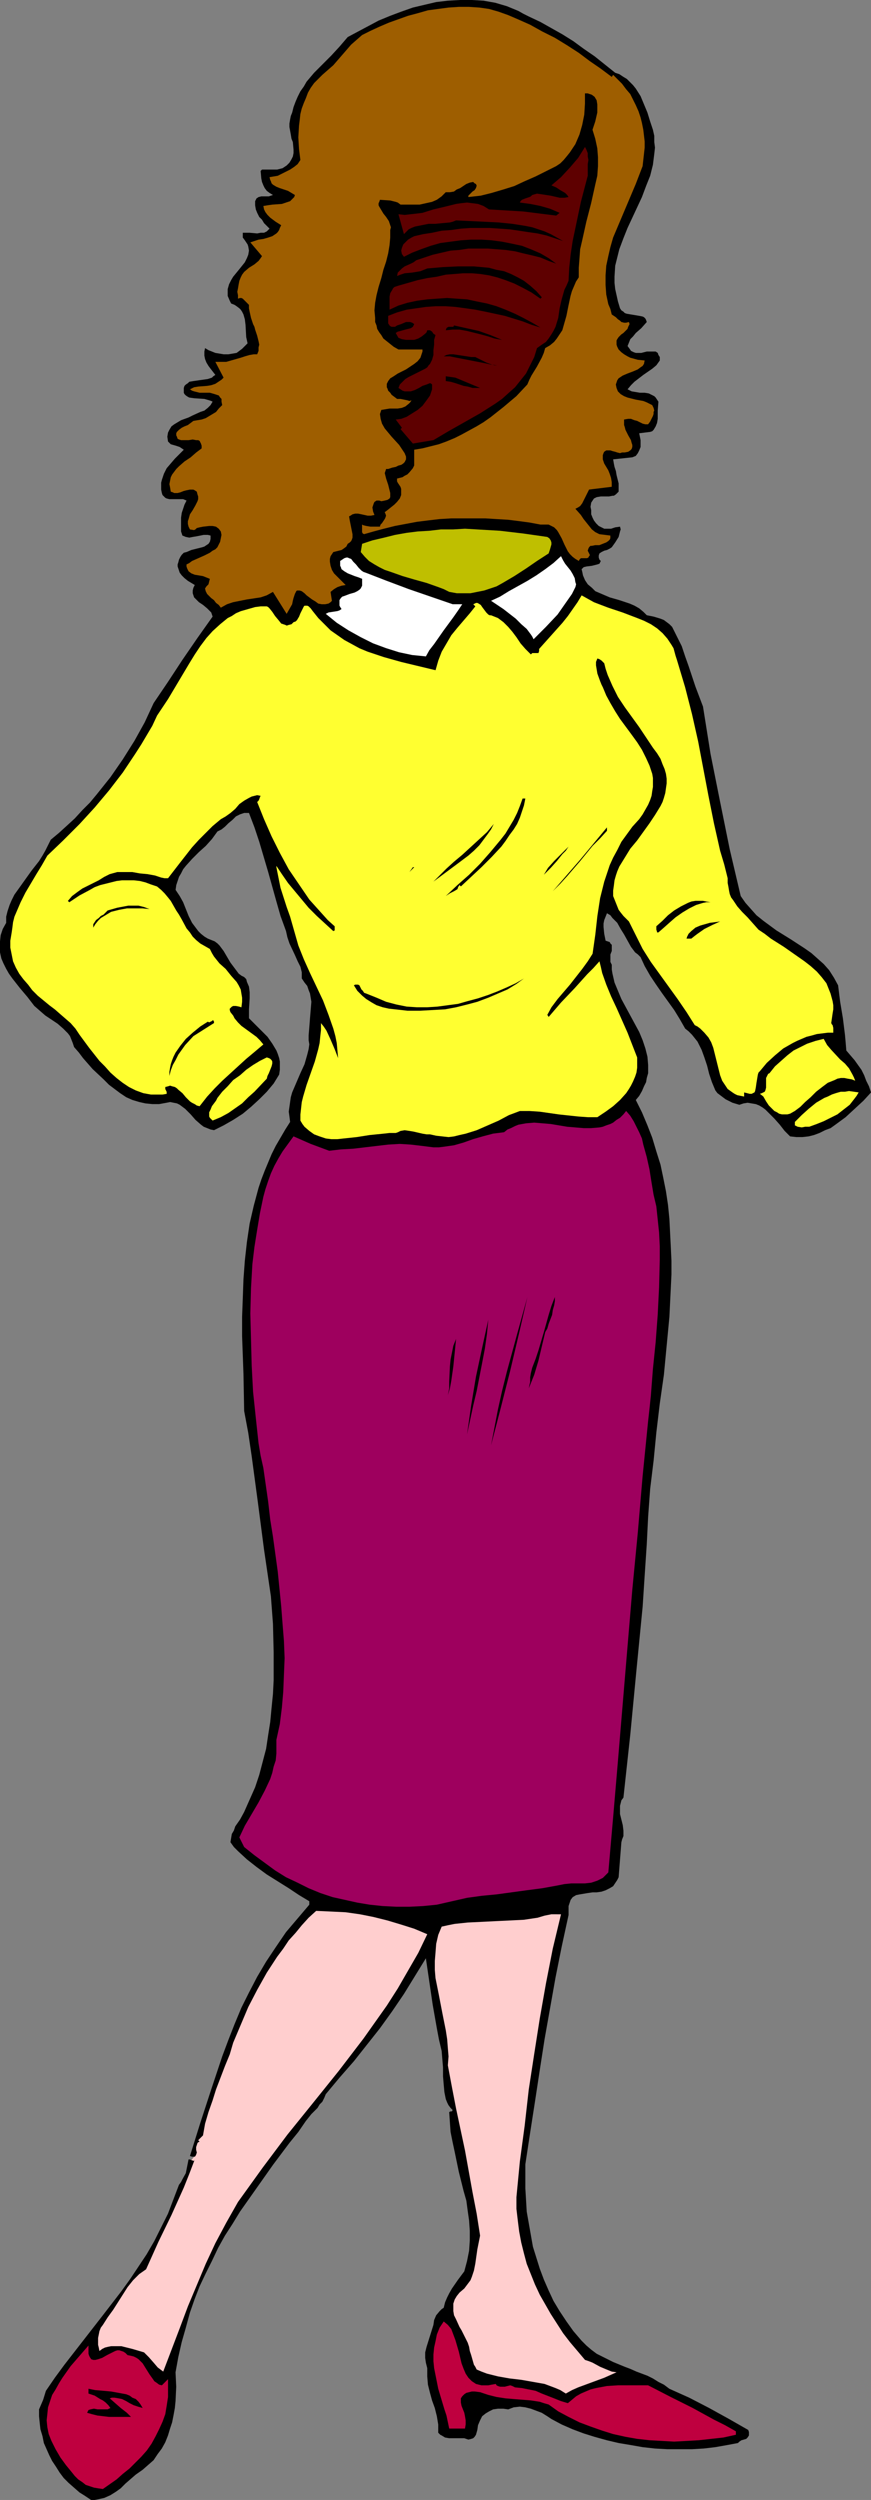 <?xml version="1.0" encoding="UTF-8" standalone="no"?>
<svg
   version="1.0"
   width="54.278mm"
   height="155.668mm"
   id="svg34"
   sodipodi:docname="Invisible Woman.wmf"
   xmlns:inkscape="http://www.inkscape.org/namespaces/inkscape"
   xmlns:sodipodi="http://sodipodi.sourceforge.net/DTD/sodipodi-0.dtd"
   xmlns="http://www.w3.org/2000/svg"
   xmlns:svg="http://www.w3.org/2000/svg">
  <rect width="100%" height="100%" fill="#808080" stroke="none"/>
  <sodipodi:namedview
     id="namedview34"
     pagecolor="#ffffff"
     bordercolor="#000000"
     borderopacity="0.25"
     inkscape:showpageshadow="2"
     inkscape:pageopacity="0.0"
     inkscape:pagecheckerboard="0"
     inkscape:deskcolor="#d1d1d1"
     inkscape:document-units="mm" />
  <defs
     id="defs1">
    <pattern
       id="WMFhbasepattern"
       patternUnits="userSpaceOnUse"
       width="6"
       height="6"
       x="0"
       y="0" />
  </defs>
  <path
     style="fill:#000000;fill-opacity:1;fill-rule:evenodd;stroke:none"
     d="m 45.714,507.558 h -0.485 l -0.485,-0.162 2.423,-7.756 2.585,-7.918 2.585,-7.756 1.454,-3.878 1.454,-3.717 1.615,-3.878 1.777,-3.555 1.938,-3.717 2.1,-3.555 2.261,-3.393 2.423,-3.555 2.746,-3.232 2.746,-3.232 v -0.808 l -2.423,-1.454 -2.423,-1.616 -5.169,-3.232 -2.423,-1.778 -2.261,-1.778 -2.1,-1.939 -0.969,-0.97 -0.808,-1.131 0.162,-0.97 0.162,-0.97 0.485,-0.808 0.323,-0.97 1.131,-1.616 0.969,-1.778 1.292,-2.909 1.292,-2.909 0.969,-2.909 0.808,-3.07 0.808,-3.07 0.485,-3.232 0.485,-3.07 0.323,-3.393 0.323,-3.232 0.162,-3.232 v -3.393 -3.232 l -0.162,-6.625 -0.485,-6.464 -0.808,-5.494 -0.808,-5.494 -1.454,-11.15 -1.454,-10.827 -0.808,-5.494 -0.969,-5.171 -0.162,-8.726 -0.323,-8.888 v -4.525 l 0.162,-4.363 0.162,-4.525 0.323,-4.363 0.485,-4.363 0.646,-4.363 0.969,-4.201 1.131,-4.201 0.646,-1.939 0.808,-2.101 0.808,-1.939 0.808,-1.939 0.969,-1.939 1.131,-1.939 1.131,-1.939 1.131,-1.778 -0.162,-1.293 -0.162,-1.131 0.162,-1.131 0.162,-1.131 0.162,-1.131 0.323,-1.131 0.969,-2.262 0.969,-2.262 0.969,-2.101 0.646,-2.262 0.323,-1.293 0.162,-1.131 -0.162,-0.97 v -1.131 l 0.162,-1.939 0.162,-2.101 0.162,-1.939 0.162,-1.939 -0.162,-0.97 -0.162,-0.97 -0.323,-0.808 -0.323,-0.97 -0.646,-0.808 -0.646,-0.97 v -0.646 -0.808 l -0.323,-1.293 -0.646,-1.293 -0.646,-1.454 -1.292,-2.747 -0.485,-1.454 -0.323,-1.454 -1.292,-3.555 -0.969,-3.393 -1.938,-6.948 -2.1,-7.11 -1.131,-3.393 -1.292,-3.393 h -0.485 -0.646 l -0.485,0.162 -0.485,0.162 -0.969,0.485 -0.808,0.808 -0.969,0.808 -0.808,0.808 -0.808,0.646 -0.969,0.485 -1.292,1.778 -1.454,1.616 -1.615,1.454 -1.615,1.616 -1.454,1.616 -0.646,0.808 -0.485,0.97 -0.485,0.808 -0.323,0.97 -0.323,0.97 -0.162,1.131 0.969,1.454 0.808,1.454 0.646,1.616 0.646,1.616 0.808,1.616 0.969,1.293 0.485,0.646 0.646,0.646 0.808,0.646 0.808,0.485 0.808,0.323 0.808,0.323 0.646,0.485 0.485,0.485 0.969,1.293 1.615,2.747 0.969,1.293 0.485,0.646 0.485,0.646 0.646,0.485 0.646,0.323 0.485,0.485 0.162,0.646 0.485,1.131 0.162,1.293 v 1.454 l -0.162,2.585 v 1.131 0.97 l 1.454,1.454 1.454,1.454 1.454,1.454 1.131,1.616 0.485,0.808 0.485,0.808 0.323,0.808 0.323,0.97 0.162,0.808 v 0.97 0.97 l -0.162,1.131 -1.292,2.101 -1.615,1.939 -1.777,1.778 -1.938,1.778 -1.938,1.616 -2.261,1.454 -2.261,1.293 -2.261,1.131 -0.808,-0.162 -0.808,-0.323 -0.808,-0.323 -0.646,-0.485 -1.292,-1.131 -1.131,-1.293 -1.292,-1.293 -0.646,-0.485 -0.646,-0.485 -0.646,-0.323 -0.808,-0.162 -0.808,-0.162 -0.808,0.162 -1.777,0.323 h -1.615 l -1.615,-0.162 -1.454,-0.323 -1.615,-0.485 -1.454,-0.646 -1.454,-0.97 -1.292,-0.97 -1.292,-0.97 -1.292,-1.293 -2.585,-2.424 -2.261,-2.585 -0.969,-1.293 -1.131,-1.293 -0.323,-0.97 -0.323,-0.808 -0.323,-0.808 -0.485,-0.646 -1.131,-1.131 -1.292,-1.131 -1.454,-0.97 -1.454,-0.97 L 9.369,237.862 8.077,236.731 6.461,234.63 4.684,232.53 2.908,230.267 2.1,229.136 1.454,228.005 0.808,226.712 0.323,225.581 0,224.127 v -1.293 -1.293 l 0.162,-1.454 0.485,-1.454 0.808,-1.454 v -1.454 l 0.323,-1.293 0.485,-1.454 0.485,-1.131 0.646,-1.293 0.808,-1.131 1.615,-2.262 1.615,-2.262 1.777,-2.262 0.808,-1.293 0.646,-1.131 0.646,-1.293 0.646,-1.293 1.938,-1.616 1.777,-1.616 1.938,-1.778 1.777,-1.939 1.777,-1.778 1.615,-1.939 3.231,-4.04 2.908,-4.201 2.746,-4.363 2.423,-4.363 2.1,-4.525 3.392,-5.009 3.392,-5.171 3.554,-5.171 3.554,-5.009 -0.162,-0.485 -0.162,-0.485 -0.969,-0.97 -0.969,-0.808 -0.969,-0.646 -0.808,-0.808 -0.323,-0.323 -0.162,-0.485 -0.162,-0.485 v -0.646 l 0.162,-0.646 0.323,-0.646 -0.808,-0.485 -0.808,-0.485 -0.808,-0.646 -0.646,-0.646 -0.485,-0.646 -0.323,-0.97 -0.162,-0.485 v -0.485 l 0.162,-0.485 0.162,-0.646 0.323,-0.646 0.323,-0.485 0.485,-0.485 0.646,-0.162 1.131,-0.485 1.292,-0.323 1.292,-0.323 0.485,-0.162 0.485,-0.323 0.485,-0.323 0.323,-0.485 0.162,-0.646 v -0.808 l -0.646,-0.162 h -0.969 l -0.808,0.162 -0.808,0.162 -0.969,0.162 -0.808,0.162 -0.808,-0.162 -0.808,-0.323 -0.323,-0.97 v -0.97 -1.131 -1.131 l 0.162,-1.131 0.323,-0.97 0.323,-0.97 0.485,-0.97 -0.808,-0.323 h -0.808 -0.808 -0.808 -0.808 l -0.646,-0.162 -0.323,-0.162 -0.323,-0.323 -0.323,-0.323 -0.162,-0.485 -0.162,-0.808 v -0.808 -0.808 l 0.162,-0.646 0.485,-1.454 0.646,-1.293 0.969,-1.131 0.969,-1.131 2.1,-2.101 -0.485,-0.323 -0.485,-0.323 -0.969,-0.323 -1.131,-0.323 -0.323,-0.323 -0.323,-0.323 -0.162,-1.131 0.162,-0.97 0.323,-0.646 0.485,-0.808 0.646,-0.485 0.808,-0.485 0.808,-0.485 1.777,-0.646 0.969,-0.485 1.777,-0.808 0.969,-0.323 0.808,-0.646 0.646,-0.646 0.485,-0.808 L 49.752,94.369 49.267,94.208 48.136,93.884 45.714,93.723 44.583,93.561 44.26,93.4 43.775,93.076 43.452,92.753 43.291,92.43 v -0.485 -0.646 l 0.162,-0.485 0.323,-0.323 0.485,-0.323 0.323,-0.323 0.969,-0.162 1.131,-0.162 2.261,-0.323 0.969,-0.323 0.323,-0.323 0.485,-0.323 L 49.59,86.774 49.106,86.128 48.621,85.32 48.298,84.512 48.136,83.704 v -0.97 l 0.162,-0.808 0.808,0.485 0.808,0.323 0.808,0.323 0.969,0.162 0.969,0.162 h 1.131 l 0.969,-0.162 0.969,-0.162 0.646,-0.485 0.646,-0.485 0.646,-0.646 0.646,-0.646 -0.323,-1.454 -0.162,-2.909 L 57.667,75.14 57.344,74.009 57.021,73.362 56.698,72.878 56.375,72.554 55.728,72.07 55.244,71.746 54.436,71.423 54.113,70.777 53.629,69.646 v -0.646 -0.97 l 0.323,-1.131 0.485,-0.97 0.485,-0.808 1.454,-1.778 1.292,-1.616 0.485,-0.97 0.323,-0.808 0.162,-0.97 -0.162,-0.97 -0.162,-0.485 -0.323,-0.485 -0.323,-0.485 -0.485,-0.646 v -1.131 h 0.808 0.808 l 1.777,0.162 0.808,-0.162 h 0.808 l 0.646,-0.323 0.646,-0.646 -1.292,-1.293 -0.485,-0.808 -0.646,-0.646 -0.485,-0.97 -0.323,-0.808 -0.162,-0.97 v -0.97 l 0.162,-0.323 0.162,-0.323 0.485,-0.323 0.646,-0.162 h 0.646 1.131 l 0.485,-0.162 0.485,-0.162 -0.808,-0.485 -0.646,-0.485 -0.485,-0.646 -0.323,-0.646 -0.323,-0.808 -0.162,-0.808 -0.162,-1.778 0.323,-0.323 h 0.646 2.908 l 0.646,-0.162 0.646,-0.162 0.969,-0.646 0.646,-0.646 0.485,-0.808 0.323,-0.646 0.162,-0.808 v -0.808 l -0.162,-1.778 -0.323,-0.808 -0.162,-0.97 -0.323,-1.778 v -0.808 l 0.162,-0.97 0.162,-0.808 0.323,-0.808 0.323,-1.293 0.485,-1.293 0.485,-1.131 0.646,-1.293 0.808,-1.131 0.646,-1.131 1.777,-2.101 2.1,-2.101 1.938,-1.939 1.938,-2.101 1.938,-2.262 2.423,-1.293 L 86.743,6.14 89.166,4.848 91.912,3.717 94.496,2.747 97.242,1.778 99.988,1.131 102.734,0.485 105.48,0.162 108.388,0 h 2.746 l 2.746,0.162 2.746,0.485 2.746,0.808 2.746,1.131 1.131,0.646 1.292,0.646 2.746,1.293 2.585,1.454 2.584,1.454 2.585,1.616 2.423,1.778 2.585,1.778 4.846,3.878 0.969,0.323 0.969,0.646 0.808,0.485 0.808,0.808 0.646,0.646 0.646,0.808 1.131,1.778 0.808,1.939 0.808,1.939 0.646,2.101 0.646,1.939 0.323,1.454 v 1.454 l 0.162,1.293 -0.162,1.454 -0.162,1.293 -0.162,1.293 -0.646,2.585 -0.969,2.424 -0.969,2.585 -1.131,2.424 -1.131,2.424 -1.131,2.424 -0.969,2.424 -0.969,2.585 -0.646,2.585 -0.323,1.293 -0.162,2.585 v 1.454 l 0.162,1.454 0.323,1.454 0.323,1.454 0.485,1.616 0.323,0.485 0.485,0.323 0.323,0.323 0.485,0.162 0.969,0.162 0.969,0.162 0.969,0.162 0.808,0.162 0.323,0.162 0.323,0.323 0.162,0.323 0.162,0.485 -1.292,1.454 -1.292,1.131 -0.646,0.808 -0.646,0.646 -0.323,0.808 -0.323,0.808 0.485,0.646 0.323,0.485 0.646,0.323 0.485,0.162 h 1.292 l 1.292,-0.323 h 1.131 0.485 0.485 l 0.485,0.323 0.162,0.485 0.323,0.485 v 0.808 l -0.808,1.131 -0.969,0.808 -2.1,1.454 -2.1,1.616 -0.808,0.808 -0.808,0.97 0.969,0.485 0.969,0.162 0.969,0.162 h 0.646 0.485 l 0.969,0.162 0.969,0.485 0.323,0.162 0.323,0.323 0.323,0.485 0.323,0.485 -0.162,2.101 v 1.939 l -0.162,0.97 -0.323,0.808 -0.485,0.808 -0.323,0.323 -0.485,0.162 -2.585,0.323 0.162,0.808 0.162,0.808 v 0.808 0.808 l -0.323,0.808 -0.323,0.646 -0.485,0.646 -0.808,0.323 -4.523,0.485 0.162,0.97 0.162,0.808 0.323,0.97 0.162,0.97 0.485,1.939 v 0.97 0.97 l -0.323,0.323 -0.323,0.323 -0.485,0.323 h -0.323 l -0.808,0.162 h -1.938 l -0.969,0.162 -0.323,0.162 -0.323,0.162 -0.323,0.485 -0.323,0.485 -0.162,0.97 0.162,0.808 v 0.97 l 0.323,0.808 0.323,0.646 0.485,0.646 0.646,0.646 0.969,0.485 0.323,0.162 h 0.485 1.131 l 0.485,-0.162 0.485,-0.162 1.131,-0.162 0.162,0.646 -0.162,0.485 -0.162,0.646 -0.162,0.646 -0.808,1.293 -0.808,1.131 -0.485,0.323 -0.646,0.323 -0.646,0.162 -0.646,0.323 -0.485,0.323 -0.162,0.485 v 0.162 0.323 l 0.162,0.485 0.323,0.323 -0.323,0.646 -0.485,0.162 -0.646,0.162 -0.646,0.162 -1.292,0.162 -0.646,0.162 -0.485,0.485 0.162,0.646 0.162,0.808 0.485,1.131 0.646,0.97 0.969,0.808 0.808,0.808 1.131,0.485 1.131,0.485 1.131,0.485 2.261,0.646 2.423,0.808 1.131,0.485 1.131,0.646 0.969,0.808 0.808,0.808 1.615,0.323 1.615,0.485 0.808,0.323 0.646,0.485 0.646,0.485 0.646,0.646 1.131,2.262 1.131,2.262 0.808,2.424 0.808,2.262 1.615,4.848 1.777,4.686 1.777,11.15 2.261,11.311 2.261,11.15 2.584,10.988 1.131,1.616 1.292,1.454 1.292,1.454 1.615,1.293 3.069,2.262 3.392,2.101 3.231,2.101 1.615,1.131 1.454,1.293 1.454,1.293 1.292,1.454 1.131,1.778 0.969,1.778 0.485,3.878 0.646,3.878 0.485,3.878 0.162,1.778 0.162,1.939 0.969,1.131 0.969,1.131 0.808,1.131 0.808,1.131 0.646,1.293 0.485,1.293 0.646,1.293 0.485,1.454 -1.777,1.939 -2.1,1.939 -2.1,1.939 -2.423,1.778 -1.131,0.808 -1.292,0.485 -1.292,0.646 -1.292,0.485 -1.292,0.323 -1.454,0.162 h -1.454 l -1.454,-0.162 -1.292,-1.293 -1.131,-1.454 -1.292,-1.454 -1.454,-1.454 -0.646,-0.646 -0.646,-0.485 -0.808,-0.485 -0.808,-0.323 -0.969,-0.162 -0.969,-0.162 -0.969,0.162 -0.969,0.323 -1.615,-0.485 -1.615,-0.808 -0.646,-0.485 -0.646,-0.485 -0.646,-0.485 -0.485,-0.646 -0.808,-1.939 -0.646,-1.939 -0.485,-1.939 -0.646,-1.939 -0.646,-1.778 -0.485,-0.97 -0.485,-0.97 -0.646,-0.808 -0.646,-0.808 -0.808,-0.808 -0.808,-0.646 -1.292,-2.262 -1.292,-2.101 -2.908,-4.04 -1.454,-2.101 -1.292,-1.939 -1.292,-2.262 -0.969,-2.101 -0.646,-0.646 -0.646,-0.485 -0.969,-1.293 -0.808,-1.454 -0.808,-1.454 -0.808,-1.293 -0.808,-1.454 -1.131,-1.131 -0.485,-0.646 -0.808,-0.485 -0.323,0.808 -0.323,0.808 -0.162,0.808 v 0.808 l 0.162,1.616 0.323,1.616 0.485,0.162 0.485,0.162 0.162,0.323 0.323,0.323 v 0.323 0.323 0.808 l -0.323,0.808 v 0.97 0.808 l 0.162,0.323 0.162,0.323 v 1.131 l 0.162,0.97 0.485,2.101 0.808,1.939 0.808,1.939 2.1,3.878 2.1,3.878 0.808,1.939 0.646,1.939 0.485,1.939 0.162,1.939 v 0.97 0.97 l -0.323,1.131 -0.162,0.97 -0.485,0.97 -0.485,1.131 -0.646,1.131 -0.808,0.97 1.454,2.909 1.292,3.07 1.131,2.909 0.969,3.232 0.969,3.07 0.646,3.07 0.646,3.232 0.485,3.232 0.323,3.232 0.162,3.232 0.162,3.232 0.162,3.393 v 3.232 l -0.162,3.393 -0.323,6.625 -0.646,6.787 -0.646,6.787 -0.969,6.787 -0.808,6.787 -0.646,6.625 -0.808,6.625 -0.485,6.625 -0.323,6.464 -0.485,7.272 -0.485,7.433 -1.454,14.866 -1.454,15.19 -0.808,7.433 -0.808,7.433 -0.485,0.646 -0.162,0.646 -0.162,0.646 v 0.646 1.293 l 0.323,1.293 0.323,1.293 0.162,1.293 v 0.646 0.646 l -0.323,0.808 -0.162,0.646 -0.646,8.241 -0.323,0.646 -0.323,0.485 -0.323,0.485 -0.323,0.485 -0.808,0.485 -0.969,0.485 -0.969,0.323 -1.131,0.162 h -0.969 l -1.131,0.162 -0.969,0.162 -0.969,0.162 -0.808,0.162 -0.808,0.485 -0.485,0.646 -0.162,0.485 -0.162,0.485 -0.162,0.485 v 0.646 0.646 0.808 l -1.615,7.433 -1.454,7.272 -1.292,7.272 -1.292,7.272 -1.131,7.272 -1.131,7.433 -1.131,7.272 -1.131,7.433 v 2.747 2.909 l 0.162,2.747 0.162,2.747 0.485,2.747 0.485,2.747 0.485,2.747 0.808,2.585 0.808,2.585 0.969,2.585 1.131,2.585 1.131,2.424 1.454,2.424 1.615,2.424 1.615,2.262 1.938,2.262 1.131,1.131 1.131,0.97 1.292,0.97 1.292,0.646 2.585,1.293 2.746,1.131 1.292,0.485 1.454,0.646 2.585,0.97 1.292,0.646 1.292,0.808 1.292,0.646 1.292,0.97 4.684,2.101 4.684,2.424 4.684,2.585 4.523,2.585 0.162,0.485 v 0.323 0.485 l -0.323,0.485 -0.323,0.323 -1.131,0.323 -0.485,0.323 -0.323,0.323 -2.585,0.485 -2.746,0.485 -2.746,0.323 -2.746,0.162 h -2.908 -2.908 l -2.908,-0.162 -2.908,-0.323 -2.746,-0.485 -2.908,-0.485 -2.746,-0.646 -2.908,-0.808 -2.585,-0.808 -2.585,-0.97 -2.585,-1.131 -2.423,-1.293 -0.969,-0.646 -1.292,-0.808 -1.292,-0.485 -1.292,-0.485 -1.292,-0.323 -1.292,-0.162 -1.454,0.162 -1.292,0.485 -1.131,-0.162 h -1.292 l -1.131,0.162 -0.969,0.485 -0.808,0.485 -0.808,0.646 -0.485,0.97 -0.485,1.131 -0.162,1.131 -0.323,1.131 -0.323,0.485 -0.323,0.323 -0.485,0.162 -0.646,0.162 -0.969,-0.323 h -0.969 -2.584 l -0.969,-0.162 -0.808,-0.485 -0.323,-0.162 -0.485,-0.485 v -0.97 -0.97 l -0.323,-1.939 -0.485,-1.939 -0.646,-1.778 -0.485,-1.778 -0.485,-1.939 -0.162,-1.939 v -0.97 -0.97 l -0.162,-0.646 -0.162,-0.646 -0.162,-1.131 v -1.293 l 0.323,-1.293 0.808,-2.585 0.808,-2.585 0.162,-1.131 0.485,-1.131 0.808,-0.97 0.485,-0.485 0.485,-0.323 0.323,-1.293 0.485,-1.131 0.485,-0.97 0.646,-1.131 1.454,-2.101 1.454,-1.939 0.646,-2.424 0.485,-2.424 0.162,-2.424 v -2.262 l -0.162,-2.424 -0.323,-2.262 -0.323,-2.424 -0.646,-2.262 -1.131,-4.525 -0.969,-4.686 -0.485,-2.262 -0.485,-2.424 -0.162,-2.262 -0.162,-2.424 0.323,-0.162 h 0.323 l 0.162,-0.323 -0.485,-0.485 -0.485,-0.646 -0.323,-0.646 -0.323,-0.808 -0.323,-1.616 -0.162,-1.778 -0.162,-1.939 v -2.101 l -0.162,-1.939 -0.162,-1.939 -0.646,-2.747 -0.485,-2.585 -0.969,-5.494 -0.808,-5.494 -0.808,-5.494 -2.585,4.201 -2.585,4.201 -2.746,4.04 -2.908,4.04 -3.069,3.878 -3.069,3.878 -3.392,3.878 -3.231,3.878 -0.323,0.808 -0.485,0.97 -0.646,0.646 -0.485,0.808 -1.454,1.454 -0.646,0.808 -0.646,0.808 -1.777,2.585 -2.1,2.585 -3.877,5.171 -3.877,5.494 -3.877,5.494 -1.777,2.909 -1.777,2.747 -1.615,2.909 -1.454,3.07 -1.454,2.909 -1.454,3.07 -1.131,2.909 -1.131,3.232 -0.969,3.555 -0.969,3.393 -0.808,3.555 -0.323,1.778 -0.323,1.778 0.162,3.393 -0.162,3.393 -0.162,1.616 -0.323,1.778 -0.323,1.616 -0.485,1.454 -0.485,1.616 -0.646,1.616 -0.808,1.454 -0.969,1.293 -0.969,1.454 -1.292,1.131 -1.292,1.131 -1.615,1.131 -2.423,2.101 -1.131,1.131 -1.131,0.808 -1.292,0.808 -1.454,0.646 -1.454,0.323 -0.808,0.162 h -0.808 l -1.454,-0.97 -1.292,-0.808 -1.292,-1.131 -1.292,-1.131 -1.131,-1.131 -0.969,-1.293 -0.808,-1.293 -0.969,-1.454 -0.646,-1.293 -0.646,-1.454 -0.646,-1.454 -0.323,-1.616 -0.485,-1.616 -0.162,-1.454 -0.162,-1.616 v -1.616 l 0.485,-1.131 0.485,-1.131 0.646,-2.101 2.1,-3.07 2.261,-3.07 4.523,-5.817 4.523,-5.817 4.361,-5.656 2.1,-2.909 1.938,-2.909 1.938,-2.909 1.777,-3.07 1.615,-3.232 1.615,-3.232 1.292,-3.393 1.292,-3.393 0.485,-0.646 0.323,-0.646 0.808,-1.454 0.323,-1.616 0.323,-1.616 h 0.323 l 0.323,0.162 z"
     id="path1" />
  <path
     style="fill:#ffcece;fill-opacity:1;fill-rule:evenodd;stroke:none"
     d="m 45.067,508.366 0.485,0.162 h 0.162 l 0.162,-0.323 -1.292,3.393 -1.292,3.232 -2.908,6.464 -3.069,6.302 -2.908,6.464 -1.615,1.131 -1.454,1.454 -1.292,1.616 -1.131,1.778 -2.261,3.555 -1.292,1.778 -1.131,1.778 -0.485,0.646 -0.323,0.808 -0.162,0.808 -0.162,0.808 v 0.808 0.808 l 0.162,0.646 0.162,0.808 0.646,-0.485 0.646,-0.323 0.646,-0.162 0.808,-0.162 h 1.292 1.131 l 1.292,0.323 1.292,0.323 2.746,0.808 1.131,1.131 1.131,1.293 0.969,1.131 0.646,0.485 0.646,0.485 3.877,-10.18 1.938,-5.171 2.1,-5.009 2.1,-5.009 2.261,-4.848 2.585,-4.848 2.746,-4.848 2.908,-4.04 2.908,-4.04 5.815,-7.756 6.138,-7.595 5.977,-7.433 5.815,-7.595 2.746,-3.878 2.746,-3.878 2.585,-4.04 2.423,-4.201 2.423,-4.201 2.1,-4.363 -3.069,-1.293 -3.069,-0.97 -3.231,-0.97 -3.231,-0.808 -3.231,-0.646 -3.392,-0.485 -3.392,-0.162 -3.554,-0.162 -1.777,1.616 -1.615,1.778 -1.454,1.778 -1.615,1.778 -1.292,1.939 -1.454,1.939 -2.423,3.717 -2.261,4.04 -2.1,4.04 -1.777,4.201 -1.777,4.201 -0.808,2.747 -1.131,2.747 -2.1,5.494 -0.808,2.585 -0.969,2.747 -0.808,2.747 -0.485,2.747 -1.131,1.131 0.323,0.323 -0.323,0.162 -0.162,0.162 -0.162,0.485 -0.162,0.485 v 0.646 l 0.162,0.646 -0.162,0.485 -0.162,0.323 -0.162,0.162 h -0.162 z"
     id="path2" />
  <path
     style="fill:#9e5e00;fill-opacity:1;fill-rule:evenodd;stroke:none"
     d="m 144.086,18.098 0.323,-0.485 1.131,1.131 0.969,0.97 0.969,1.293 0.969,1.131 0.646,1.293 0.646,1.293 0.646,1.454 0.485,1.454 0.323,1.293 0.323,1.616 0.323,2.747 v 1.454 l -0.162,1.454 -0.162,1.454 -0.162,1.454 -0.808,2.101 -0.808,2.101 -3.554,8.403 -1.777,4.201 -0.646,2.262 -0.485,2.101 -0.485,2.262 -0.162,2.262 v 2.262 l 0.162,2.262 0.485,2.262 0.485,1.131 0.323,1.293 0.969,0.646 0.485,0.485 0.485,0.323 0.323,0.323 0.646,0.162 h 0.485 l 0.646,-0.162 0.162,0.485 -0.162,0.323 -0.162,0.323 -0.162,0.485 -0.646,0.646 -0.323,0.323 -0.485,0.323 -0.646,0.646 -0.323,0.485 -0.162,0.323 v 0.485 0.485 l 0.162,0.485 0.323,0.646 0.646,0.646 0.646,0.485 0.808,0.485 0.646,0.323 1.777,0.485 1.615,0.162 -0.162,0.808 -0.323,0.485 -0.485,0.323 -0.646,0.485 -1.131,0.485 -1.292,0.485 -1.131,0.485 -0.485,0.323 -0.485,0.323 -0.323,0.485 -0.162,0.485 -0.162,0.485 0.162,0.808 0.323,0.808 0.646,0.646 0.808,0.485 0.808,0.323 1.938,0.485 1.777,0.323 0.808,0.323 0.646,0.323 0.646,0.323 0.323,0.646 0.162,0.646 -0.162,0.323 v 0.485 l -0.162,0.485 -0.323,0.646 -0.323,0.646 -0.485,0.646 h -0.646 l -0.646,-0.162 -1.292,-0.646 -0.646,-0.162 -0.808,-0.323 h -0.646 l -0.969,0.162 v 0.646 0.646 l 0.162,0.485 0.162,0.646 0.646,1.293 0.646,1.131 0.162,0.646 0.162,0.485 v 0.485 l -0.162,0.485 -0.323,0.323 -0.485,0.323 -0.808,0.162 h -0.646 l -0.485,0.162 -0.646,-0.162 -0.485,-0.162 -0.646,-0.162 -0.485,-0.162 h -0.485 -0.485 l -0.485,0.323 -0.162,0.323 -0.162,0.485 v 0.97 l 0.323,0.97 0.485,0.808 0.485,0.808 0.323,0.808 0.323,0.97 0.162,0.97 v 1.131 l -5.331,0.646 -0.646,1.293 -0.646,1.293 -0.323,0.646 -0.485,0.646 -0.485,0.323 -0.646,0.323 1.292,1.454 0.646,0.97 0.646,0.808 1.292,1.616 0.808,0.646 0.969,0.485 2.585,0.323 v 0.646 l -0.162,0.323 -0.323,0.323 -0.485,0.323 -0.808,0.323 -0.808,0.323 h -0.969 l -0.808,0.162 h -0.323 l -0.323,0.323 -0.162,0.323 -0.162,0.485 0.162,0.323 0.162,0.323 0.162,0.323 v 0.162 l -0.162,0.162 -0.162,0.323 -0.323,0.162 h -0.808 -0.323 -0.323 l -0.323,0.323 -0.162,0.323 -0.808,-0.485 -0.646,-0.485 -0.646,-0.646 -0.485,-0.646 -0.808,-1.616 -0.646,-1.454 -0.808,-1.454 -0.323,-0.485 -0.646,-0.646 -0.646,-0.323 -0.646,-0.323 h -0.969 -0.969 l -2.585,-0.485 -2.423,-0.323 -2.585,-0.323 -2.746,-0.162 -2.585,-0.162 h -2.746 -2.746 -2.585 l -2.746,0.162 -2.746,0.323 -2.585,0.323 -2.585,0.485 -2.585,0.485 -2.585,0.646 -2.423,0.646 -2.261,0.646 -0.323,-0.162 -0.162,-0.323 v -0.485 -0.646 -0.646 l 0.323,0.162 0.646,0.162 0.969,0.162 h 1.131 1.131 l 0.162,-0.485 0.323,-0.323 0.646,-0.97 0.162,-0.323 0.162,-0.485 -0.162,-0.485 -0.162,-0.323 0.646,-0.485 0.808,-0.646 0.808,-0.646 0.646,-0.646 0.646,-0.808 0.323,-0.808 v -0.485 -0.485 -0.485 l -0.162,-0.485 -0.323,-0.485 -0.323,-0.485 -0.162,-0.323 v -0.323 -0.323 l 1.292,-0.323 0.485,-0.323 0.646,-0.323 0.485,-0.485 0.808,-0.97 0.323,-0.646 v -3.717 l 1.938,-0.323 1.938,-0.485 1.938,-0.485 1.777,-0.646 1.938,-0.808 1.615,-0.808 1.777,-0.97 1.777,-0.97 1.615,-0.97 1.615,-1.131 3.069,-2.424 3.069,-2.585 2.585,-2.747 0.485,-1.131 0.485,-0.97 1.292,-2.101 1.131,-2.101 0.485,-1.131 0.323,-1.131 1.131,-0.646 0.969,-0.808 0.646,-0.808 0.646,-0.97 0.646,-0.97 0.323,-1.131 0.646,-2.262 0.485,-2.424 0.485,-2.262 0.323,-1.131 0.485,-1.131 0.485,-1.131 0.646,-0.97 v -2.262 l 0.162,-2.101 0.162,-2.262 0.485,-2.101 0.969,-4.363 1.131,-4.363 0.969,-4.363 0.485,-2.101 0.162,-2.262 v -2.101 l -0.162,-2.101 -0.485,-2.262 -0.646,-2.101 0.323,-0.97 0.323,-0.97 0.485,-2.101 V 25.531 24.562 l -0.162,-0.97 -0.485,-0.808 -0.646,-0.485 -0.485,-0.162 -0.485,-0.162 h -0.646 v 2.424 l -0.162,2.585 -0.485,2.424 -0.323,1.131 -0.323,1.131 -0.485,1.131 -0.485,1.131 -0.646,0.97 -0.646,0.97 -0.646,0.808 -0.808,0.97 -0.808,0.808 -0.969,0.646 -4.846,2.424 -2.585,1.131 -2.423,1.131 -2.585,0.808 -2.746,0.808 -2.585,0.646 -2.908,0.323 v -0.323 l 0.162,-0.162 0.323,-0.323 0.485,-0.485 0.485,-0.323 0.323,-0.485 0.162,-0.485 v -0.162 l -0.162,-0.323 -0.323,-0.162 -0.323,-0.323 -0.808,0.162 -0.808,0.323 -1.454,0.97 -0.808,0.323 -0.646,0.485 -0.969,0.162 h -0.969 l -0.485,0.485 -0.485,0.485 -1.131,0.808 -1.131,0.485 -1.454,0.323 -1.454,0.323 H 97.404 94.335 L 93.688,47.669 93.204,47.508 92.558,47.346 91.912,47.185 l -2.423,-0.162 -0.162,0.485 -0.162,0.323 v 0.485 l 0.162,0.323 0.485,0.808 0.485,0.808 0.646,0.808 0.646,0.97 0.323,0.97 0.162,0.485 -0.162,0.646 v 1.778 l -0.162,1.778 -0.323,1.939 -0.485,1.939 -0.646,1.939 -0.485,1.939 -0.646,2.101 -0.485,1.939 -0.323,1.778 -0.162,1.778 0.162,1.778 v 0.97 l 0.323,0.808 0.162,0.808 0.485,0.808 0.485,0.646 0.485,0.808 0.808,0.646 0.808,0.646 0.808,0.646 1.131,0.646 h 5.654 v 0.485 l -0.162,0.485 -0.323,0.97 -0.646,0.808 -0.808,0.646 -0.969,0.646 -0.969,0.646 -1.938,0.97 -0.969,0.646 -0.808,0.485 -0.485,0.646 -0.323,0.646 v 0.808 l 0.162,0.323 0.162,0.485 0.485,0.485 0.323,0.485 0.646,0.485 0.646,0.485 h 0.485 0.323 l 1.615,0.323 0.485,0.162 0.485,-0.162 -0.323,0.485 -0.323,0.323 -0.808,0.646 -0.808,0.323 -0.969,0.162 h -1.938 l -0.969,0.162 -0.969,0.162 -0.162,0.485 -0.162,0.485 0.162,1.131 0.323,1.131 0.646,1.131 0.808,0.97 0.808,0.97 1.777,1.939 0.646,0.97 0.646,0.97 0.323,0.808 v 0.323 0.323 l -0.162,0.323 -0.162,0.323 -0.323,0.323 -0.485,0.323 -0.646,0.162 -0.646,0.323 -0.808,0.162 -0.969,0.323 h -0.485 l -0.162,0.485 -0.162,0.485 0.162,0.646 0.162,0.646 0.485,1.454 0.323,1.293 0.162,0.646 v 0.485 0.485 l -0.162,0.323 -0.485,0.323 -0.646,0.162 -0.808,0.162 -0.485,-0.162 h -0.646 l -0.485,0.323 -0.162,0.323 -0.162,0.485 -0.162,0.485 0.162,0.97 0.323,0.808 -0.808,0.162 H 86.581 l -1.454,-0.323 -0.808,-0.162 h -0.646 l -0.646,0.162 -0.485,0.323 -0.323,0.162 0.162,0.97 0.162,0.808 0.323,1.616 0.162,0.808 v 0.808 l -0.162,0.485 -0.162,0.323 -0.323,0.323 -0.485,0.323 -0.162,0.323 -0.162,0.323 -0.646,0.485 -0.485,0.323 -0.646,0.162 -0.646,0.162 -0.646,0.162 -0.323,0.485 -0.323,0.485 -0.162,0.646 v 0.646 l 0.162,0.97 0.323,0.97 0.485,0.808 0.646,0.646 0.808,0.808 1.292,1.293 -0.969,0.162 -0.969,0.323 -0.808,0.485 -0.808,0.646 0.323,2.101 -0.323,0.323 -0.485,0.323 -0.808,0.162 h -0.808 l -0.808,-0.162 -0.646,-0.485 -0.808,-0.485 -1.292,-0.97 -0.485,-0.485 -0.646,-0.485 -0.485,-0.162 h -0.485 -0.162 l -0.162,0.162 -0.162,0.323 -0.162,0.323 -0.162,0.485 -0.162,0.485 -0.162,0.646 -0.162,0.808 -1.292,2.262 -3.231,-5.171 -1.454,0.808 -1.454,0.485 -3.231,0.485 -1.615,0.323 -1.615,0.323 -1.454,0.485 -1.454,0.808 -0.485,-0.646 -0.646,-0.485 -0.485,-0.646 -0.646,-0.485 -0.485,-0.485 -0.485,-0.485 -0.323,-0.646 -0.162,-0.646 0.323,-0.485 0.485,-0.485 0.162,-0.646 0.162,-0.646 -0.808,-0.323 -0.808,-0.323 -1.938,-0.323 -0.808,-0.323 -0.646,-0.485 -0.162,-0.323 -0.162,-0.323 -0.162,-0.485 v -0.485 l 0.646,-0.323 0.646,-0.485 2.908,-1.293 1.292,-0.646 0.646,-0.485 0.646,-0.323 0.485,-0.485 0.323,-0.646 0.323,-0.646 0.162,-0.808 0.162,-0.808 -0.162,-0.808 -0.485,-0.646 -0.646,-0.485 -0.808,-0.162 h -0.808 l -1.454,0.162 -0.808,0.162 -0.646,0.162 -0.162,0.162 -0.162,0.162 -0.323,0.162 -0.969,-0.162 -0.323,-0.646 -0.162,-0.646 v -0.646 l 0.162,-0.485 0.323,-1.131 0.646,-0.97 0.646,-1.131 0.485,-0.97 0.162,-0.485 v -0.646 l -0.162,-0.485 -0.162,-0.646 -0.485,-0.323 -0.323,-0.162 h -0.808 l -0.808,0.162 -0.646,0.162 -0.808,0.323 -0.646,0.162 H 41.029 l -0.323,-0.162 -0.485,-0.162 -0.162,-0.97 -0.162,-0.808 0.162,-0.808 0.162,-0.808 0.323,-0.646 0.485,-0.646 0.485,-0.646 0.646,-0.646 1.292,-1.131 1.454,-0.97 1.292,-1.131 1.292,-0.97 v -0.646 l -0.162,-0.485 -0.162,-0.323 -0.162,-0.323 -0.323,-0.162 h -0.485 l -0.808,-0.162 -0.969,0.162 h -0.969 -0.808 l -0.485,-0.162 -0.323,-0.162 -0.162,-0.485 -0.162,-0.323 V 101.964 l 0.162,-0.323 0.485,-0.485 0.646,-0.485 0.646,-0.323 0.808,-0.323 0.646,-0.485 0.646,-0.485 1.938,-0.323 0.969,-0.323 0.808,-0.485 0.808,-0.485 0.808,-0.485 0.646,-0.808 0.808,-0.808 -0.162,-0.808 V 93.884 L 51.852,93.561 51.529,93.076 51.044,92.915 50.559,92.753 49.429,92.43 h -1.292 -1.131 l -1.292,-0.323 -0.485,-0.162 -0.485,-0.323 0.969,-0.485 0.969,-0.162 2.1,-0.162 0.969,-0.162 0.969,-0.323 0.969,-0.646 0.485,-0.323 0.485,-0.485 -1.938,-3.717 h 1.292 1.292 l 2.261,-0.646 1.131,-0.323 0.969,-0.323 1.131,-0.323 0.969,-0.162 h 0.808 l 0.323,-0.808 v -0.808 l 0.162,-0.646 -0.162,-0.808 -0.323,-1.293 -0.485,-1.454 -0.162,-0.646 -0.323,-0.646 -0.485,-1.454 -0.323,-1.454 -0.162,-0.808 V 71.746 L 57.99,71.1 57.667,70.777 57.505,70.615 57.182,70.292 56.859,70.131 h -0.323 l -0.485,0.162 v -0.808 l -0.162,-0.808 0.162,-0.808 0.162,-0.97 0.162,-0.808 0.323,-0.808 0.323,-0.646 0.485,-0.646 1.131,-0.97 1.292,-0.808 0.969,-0.808 0.485,-0.646 0.323,-0.485 -2.746,-3.232 0.969,-0.323 0.969,-0.323 1.131,-0.162 1.131,-0.323 0.969,-0.323 0.969,-0.646 0.323,-0.323 0.323,-0.485 0.162,-0.485 0.323,-0.646 -1.292,-0.808 -1.292,-0.97 -0.646,-0.646 -0.485,-0.646 -0.323,-0.646 -0.162,-0.808 0.969,-0.162 1.131,-0.162 2.261,-0.162 0.969,-0.323 0.969,-0.323 0.323,-0.323 0.323,-0.323 0.323,-0.323 0.162,-0.485 -0.808,-0.485 -0.808,-0.485 -0.969,-0.323 -0.969,-0.323 -0.808,-0.323 -0.808,-0.485 -0.323,-0.323 -0.162,-0.485 -0.162,-0.323 -0.162,-0.646 0.969,-0.162 0.969,-0.162 0.969,-0.485 0.969,-0.485 0.969,-0.485 0.969,-0.646 0.808,-0.646 0.646,-0.97 -0.323,-2.585 -0.162,-2.747 0.162,-2.747 0.162,-1.293 0.162,-1.454 0.323,-1.293 0.485,-1.293 0.485,-1.131 0.485,-1.293 0.646,-1.131 0.808,-1.131 0.969,-0.97 0.969,-0.97 1.292,-1.131 1.292,-1.131 2.1,-2.424 2.1,-2.424 1.292,-1.131 1.292,-1.131 1.938,-0.97 2.1,-0.97 2.261,-0.97 2.261,-0.808 2.261,-0.808 2.423,-0.646 2.261,-0.646 2.423,-0.323 2.423,-0.323 2.423,-0.162 h 2.423 l 2.423,0.162 2.261,0.323 2.261,0.646 2.261,0.808 2.261,0.97 2.908,1.293 2.908,1.616 2.908,1.454 2.908,1.778 2.746,1.778 2.585,1.939 2.585,1.778 z"
     id="path3" />
  <path
     style="fill:#5e0000;fill-opacity:1;fill-rule:evenodd;stroke:none"
     d="m 138.433,41.367 -1.615,6.14 -0.646,3.07 -0.646,3.07 -0.646,3.07 -0.485,3.232 -0.323,3.07 -0.162,3.07 -0.485,1.131 -0.485,0.97 -0.646,2.262 -0.485,2.101 -0.323,2.262 -0.646,2.101 -0.485,0.97 -0.485,0.808 -0.646,0.97 -0.646,0.808 -0.969,0.646 -1.131,0.808 -0.646,2.101 -0.969,1.939 -0.969,1.939 -1.292,1.616 -1.292,1.616 -1.454,1.293 -1.615,1.454 -1.615,1.131 -3.554,2.262 -7.43,4.201 -3.554,2.101 -4.846,0.808 -2.908,-3.393 0.323,-0.323 -1.454,-1.939 1.292,-0.162 1.292,-0.485 1.292,-0.808 1.292,-0.808 1.131,-0.97 0.969,-1.293 0.808,-1.131 0.485,-1.454 v -0.485 -0.323 -0.323 l -0.162,-0.162 -0.323,-0.162 -0.808,0.323 -0.969,0.323 -0.808,0.485 -0.969,0.485 -0.969,0.323 h -0.969 -0.485 l -0.485,-0.162 -0.485,-0.323 -0.485,-0.323 0.323,-0.808 0.646,-0.646 0.646,-0.646 0.808,-0.485 1.615,-0.808 1.615,-0.808 0.646,-0.323 0.485,-0.323 0.323,-0.485 0.323,-0.323 0.485,-0.97 0.323,-1.131 V 82.411 l 0.162,-1.293 v -1.131 l 0.323,-1.131 -0.485,-0.323 -0.323,-0.485 -0.485,-0.323 h -0.323 -0.323 l -0.162,0.485 -0.323,0.323 -0.808,0.646 -0.808,0.485 -0.969,0.323 h -0.969 -0.969 l -0.969,-0.162 -0.808,-0.323 -0.646,-1.131 0.485,-0.323 0.646,-0.162 1.131,-0.323 0.646,-0.162 0.646,-0.162 0.485,-0.323 0.323,-0.646 -0.485,-0.323 -0.485,-0.162 h -0.485 -0.485 l -1.131,0.485 -0.969,0.323 -0.485,0.323 H 92.719 92.235 L 91.912,76.756 91.75,76.594 91.427,76.109 v -0.808 -0.97 l 2.1,-0.808 2.261,-0.646 2.261,-0.323 2.261,-0.323 2.261,-0.162 h 2.423 l 2.261,0.162 2.423,0.323 2.261,0.323 2.423,0.485 4.523,0.97 4.2,1.293 2.1,0.808 2.1,0.646 -1.938,-1.131 -2.1,-1.131 -1.938,-0.97 -2.261,-0.97 -2.1,-0.808 -2.261,-0.646 -2.423,-0.485 -2.261,-0.485 -2.423,-0.162 -2.261,-0.162 -2.423,0.162 -2.261,0.162 -2.423,0.323 -2.261,0.485 -2.1,0.646 -2.1,0.97 v -2.262 -0.808 l 0.162,-0.808 0.485,-0.808 0.162,-0.323 0.323,-0.323 0.485,-0.162 0.485,-0.162 2.261,-0.646 2.261,-0.646 2.261,-0.485 2.261,-0.323 2.1,-0.485 2.1,-0.162 1.938,-0.162 h 2.1 l 1.938,0.162 2.1,0.323 1.938,0.485 1.938,0.646 2.1,0.808 1.938,0.97 2.1,1.131 2.1,1.454 0.323,-0.323 -1.292,-1.454 -1.454,-1.293 -1.454,-1.131 -1.454,-0.808 -1.615,-0.808 -1.615,-0.646 -1.777,-0.323 -1.777,-0.485 -1.777,-0.162 -1.777,-0.162 h -3.715 l -3.554,0.162 -3.715,0.323 -0.808,0.323 -0.808,0.323 -1.938,0.323 -1.777,0.162 -0.969,0.323 -0.808,0.323 0.162,-0.808 0.485,-0.485 0.485,-0.485 0.646,-0.485 1.454,-0.646 0.646,-0.323 0.646,-0.485 1.938,-0.646 1.938,-0.646 2.1,-0.485 2.1,-0.485 2.1,-0.162 2.1,-0.323 h 2.261 2.261 l 2.1,0.162 2.1,0.162 2.261,0.323 1.938,0.485 2.1,0.485 1.938,0.485 1.938,0.808 1.777,0.646 -1.777,-1.293 -1.938,-1.131 -2.261,-0.97 -2.1,-0.808 -2.261,-0.485 -2.423,-0.485 -2.423,-0.323 -2.423,-0.162 h -2.423 l -2.423,0.162 -2.423,0.323 -2.423,0.323 -2.261,0.646 -2.261,0.808 -2.1,0.808 -1.938,0.97 -0.485,-0.646 -0.162,-0.808 0.162,-0.646 0.323,-0.808 0.485,-0.485 0.646,-0.646 0.808,-0.485 0.646,-0.323 2.1,-0.485 2.1,-0.323 2.261,-0.485 2.261,-0.162 2.261,-0.323 2.261,-0.162 h 4.523 l 2.423,0.162 2.261,0.162 2.261,0.323 2.1,0.323 2.261,0.323 2.1,0.485 1.938,0.646 1.938,0.646 -1.454,-0.808 -1.454,-0.808 -1.454,-0.646 -1.454,-0.485 -1.454,-0.485 -1.615,-0.323 -3.069,-0.485 -3.231,-0.323 -3.231,-0.162 -3.392,-0.162 -3.392,-0.162 -0.808,0.323 -0.646,0.162 -1.777,0.162 -1.615,0.162 h -1.615 l -1.615,0.323 -1.615,0.323 -0.808,0.323 -0.646,0.323 -0.646,0.646 -0.485,0.485 -1.292,-4.686 1.454,0.162 1.454,-0.162 1.454,-0.162 1.292,-0.162 2.585,-0.808 2.746,-0.646 2.585,-0.646 1.131,-0.162 1.454,-0.162 1.292,0.162 1.292,0.162 1.292,0.485 1.292,0.808 8.077,0.485 3.877,0.485 3.877,0.485 0.808,-0.646 -1.131,-0.485 -1.131,-0.485 -2.261,-0.646 -2.423,-0.485 -2.423,-0.323 0.162,-0.323 0.323,-0.323 0.808,-0.323 0.485,-0.162 0.485,-0.162 0.323,-0.162 0.323,-0.323 1.131,-0.323 1.131,0.162 2.1,0.323 2.1,0.485 h 1.131 l 0.969,-0.162 -0.323,-0.485 -0.485,-0.485 -1.131,-0.646 -0.969,-0.646 -1.131,-0.485 2.261,-1.939 2.1,-2.262 1.938,-2.262 1.615,-2.585 0.323,0.646 0.323,0.808 v 0.808 l 0.162,0.808 -0.162,0.97 v 0.808 0.97 z"
     id="path4" />
  <path
     style="fill:#000000;fill-opacity:1;fill-rule:evenodd;stroke:none"
     d="m 118.241,79.988 -1.777,-0.323 -1.454,-0.485 -1.777,-0.485 -3.231,-0.808 -1.777,-0.323 h -1.615 l -1.615,0.162 0.162,-0.485 0.162,-0.162 0.323,-0.162 h 0.808 0.323 l 0.162,-0.323 2.908,0.646 2.908,0.646 2.746,0.97 z"
     id="path5" />
  <path
     style="fill:#000000;fill-opacity:1;fill-rule:evenodd;stroke:none"
     d="m 117.111,85.966 -1.454,-0.162 -1.454,-0.323 -6.623,-1.293 -1.615,-0.323 h -1.454 l 0.646,-0.323 0.808,-0.162 h 0.808 l 2.1,0.323 2.1,0.323 h 0.969 l 1.292,0.646 1.292,0.646 1.292,0.485 0.646,0.162 z"
     id="path6" />
  <path
     style="fill:#000000;fill-opacity:1;fill-rule:evenodd;stroke:none"
     d="m 113.072,91.299 h -0.969 -0.808 l -1.131,-0.323 -0.969,-0.162 -1.938,-0.646 -1.131,-0.323 -1.131,-0.162 v -1.131 l 1.131,0.162 1.131,0.162 1.938,0.808 1.938,0.808 z"
     id="path7" />
  <path
     style="fill:#bfbf00;fill-opacity:1;fill-rule:evenodd;stroke:none"
     d="m 128.902,126.364 0.485,0.323 0.323,0.485 0.162,0.485 v 0.485 l -0.323,1.131 -0.323,0.97 -2.746,1.778 -2.585,1.778 -2.746,1.778 -2.746,1.616 -1.454,0.808 -1.454,0.485 -1.454,0.485 -1.615,0.323 -1.615,0.323 h -1.615 -1.615 l -1.777,-0.323 -1.292,-0.646 -1.292,-0.485 -2.746,-0.97 -2.908,-0.808 -2.746,-0.808 -2.746,-0.97 -1.454,-0.485 -1.292,-0.646 -1.131,-0.646 -1.292,-0.808 -0.969,-0.97 -0.969,-1.131 0.323,-1.939 2.423,-0.808 2.746,-0.646 2.585,-0.646 2.746,-0.485 2.585,-0.323 2.746,-0.162 2.746,-0.323 h 2.908 l 2.746,-0.162 2.746,0.162 5.492,0.323 5.492,0.646 z"
     id="path8" />
  <path
     style="fill:#ffffff;fill-opacity:1;fill-rule:evenodd;stroke:none"
     d="m 135.525,138.16 -0.808,1.616 -1.131,1.616 -1.131,1.616 -1.131,1.616 -2.746,2.909 -2.908,2.909 -0.323,-0.646 -0.323,-0.485 -0.969,-1.293 -1.292,-1.131 -1.292,-1.293 -2.908,-2.262 -1.454,-0.97 -1.454,-0.97 2.1,-0.97 2.1,-1.293 4.361,-2.424 2.1,-1.293 2.1,-1.454 1.938,-1.454 1.777,-1.616 0.485,0.97 0.485,0.808 1.292,1.616 0.485,0.808 0.485,0.97 0.162,0.97 0.162,0.485 z"
     id="path9" />
  <path
     style="fill:#ffffff;fill-opacity:1;fill-rule:evenodd;stroke:none"
     d="m 106.611,142.2 h 2.261 l -0.969,1.454 -1.131,1.616 -2.261,3.07 -2.261,3.232 -1.131,1.454 -0.808,1.454 -3.231,-0.323 -3.069,-0.646 -3.069,-0.97 -3.069,-1.131 -2.908,-1.454 -2.908,-1.616 -2.746,-1.778 -2.585,-2.101 0.323,-0.162 0.323,-0.162 2.1,-0.323 0.485,-0.162 0.485,-0.323 -0.323,-0.485 -0.162,-0.323 v -0.808 -0.485 l 0.323,-0.485 0.323,-0.323 0.485,-0.162 1.292,-0.485 1.131,-0.323 0.646,-0.323 0.485,-0.323 0.323,-0.323 0.323,-0.646 v -0.646 -0.97 l -0.808,-0.323 -0.969,-0.323 -1.615,-0.646 -0.808,-0.485 -0.646,-0.485 -0.162,-0.485 -0.162,-0.323 v -0.485 -0.646 l 0.485,-0.323 0.485,-0.323 0.485,-0.162 h 0.323 l 0.323,0.162 0.485,0.162 0.485,0.646 0.646,0.646 0.646,0.808 0.646,0.646 0.485,0.323 0.485,0.162 5.007,1.939 5.169,1.939 5.169,1.778 z"
     id="path10" />
  <path
     style="fill:#ffff30;fill-opacity:1;fill-rule:evenodd;stroke:none"
     d="m 159.432,155.289 0.969,3.232 0.969,3.232 1.615,6.302 1.454,6.464 2.423,12.766 1.292,6.464 1.454,6.464 0.969,3.232 0.808,3.232 v 1.131 l 0.162,0.808 0.162,0.97 0.162,0.808 0.323,0.808 0.485,0.646 0.969,1.454 1.131,1.293 1.292,1.293 1.292,1.454 1.292,1.454 1.454,0.97 1.454,1.131 3.069,1.939 3.231,2.262 1.615,1.131 1.454,1.131 1.454,1.293 1.131,1.293 1.131,1.454 0.646,1.616 0.323,0.808 0.485,1.778 0.162,0.97 v 0.97 l -0.162,0.97 -0.162,1.131 -0.162,1.131 0.162,0.323 0.162,0.162 0.162,0.646 v 0.646 0.485 h -1.292 l -1.292,0.162 -1.292,0.162 -1.131,0.323 -1.292,0.323 -1.131,0.485 -1.131,0.485 -0.969,0.485 -2.261,1.293 -1.938,1.616 -1.938,1.778 -1.615,1.939 -0.323,0.323 -0.162,0.485 -0.162,0.97 -0.162,0.97 -0.162,1.131 -0.162,0.808 -0.162,0.323 -0.323,0.162 -0.323,0.162 h -0.485 l -0.646,-0.162 -0.646,-0.162 v 0.97 l -0.808,-0.162 -0.808,-0.162 -0.646,-0.323 -0.485,-0.323 -1.131,-0.808 -0.646,-0.97 -0.646,-0.97 -0.485,-1.293 -0.646,-2.585 -0.646,-2.585 -0.323,-1.293 -0.485,-1.293 -0.646,-1.131 -0.969,-1.131 -0.969,-0.97 -0.646,-0.485 -0.646,-0.323 -1.938,-3.07 -2.1,-3.07 -4.2,-5.817 -2.1,-2.909 -1.938,-3.07 -1.615,-3.232 -1.615,-3.232 -0.646,-0.646 -0.646,-0.646 -0.646,-0.808 -0.485,-0.646 -0.646,-1.616 -0.646,-1.616 v -1.293 l 0.162,-1.131 0.162,-1.293 0.323,-1.131 0.323,-0.97 0.485,-1.131 1.292,-2.101 1.292,-2.101 1.615,-1.939 2.908,-4.04 1.292,-1.939 1.292,-2.101 0.485,-0.97 0.323,-0.97 0.323,-1.131 0.162,-1.131 0.162,-1.131 v -1.131 l -0.162,-1.131 -0.323,-1.131 -0.485,-1.131 -0.485,-1.293 -0.808,-1.293 -0.969,-1.293 -1.615,-2.424 -1.615,-2.424 -3.392,-4.686 -1.615,-2.424 -1.292,-2.585 -1.131,-2.585 -0.485,-1.454 -0.323,-1.293 -0.323,-0.323 -0.323,-0.323 -0.485,-0.323 -0.485,-0.162 -0.323,0.808 v 0.808 l 0.162,0.97 0.162,0.97 0.646,1.778 0.323,0.808 0.323,0.646 0.808,1.939 0.969,1.778 1.131,1.939 1.131,1.778 2.746,3.717 1.292,1.778 1.131,1.778 0.969,1.939 0.808,1.778 0.646,1.939 0.162,0.97 v 1.131 0.97 l -0.162,0.97 -0.162,1.131 -0.323,0.97 -0.485,1.131 -0.646,1.131 -0.646,1.131 -0.808,1.131 -1.615,1.778 -1.292,1.778 -1.292,1.778 -0.969,1.939 -0.969,1.778 -0.808,1.778 -0.646,1.939 -0.646,1.939 -0.485,1.939 -0.485,1.939 -0.646,4.201 -0.485,4.363 -0.646,4.525 -1.131,1.778 -1.292,1.778 -2.908,3.717 -2.908,3.393 -1.454,1.939 -0.969,1.778 0.323,0.485 2.908,-3.393 3.231,-3.393 2.908,-3.232 1.454,-1.454 1.454,-1.616 0.323,1.293 0.323,1.454 0.969,2.747 1.131,2.747 1.292,2.747 1.292,2.909 1.292,2.909 1.131,2.909 1.131,2.909 v 1.131 1.293 l -0.162,1.131 -0.323,0.97 -0.485,1.131 -0.485,0.97 -0.485,0.808 -0.646,0.97 -1.454,1.616 -1.615,1.454 -1.777,1.293 -1.938,1.293 h -2.261 l -2.261,-0.162 -4.523,-0.485 -4.523,-0.646 -2.423,-0.162 h -2.261 l -2.585,0.97 -2.423,1.293 -2.585,1.131 -2.585,1.131 -2.585,0.808 -1.454,0.323 -1.292,0.323 -1.292,0.162 -1.454,-0.162 -1.454,-0.162 -1.454,-0.323 h -0.808 l -0.969,-0.162 -2.1,-0.485 -0.969,-0.162 -1.131,-0.162 -0.969,0.162 -0.646,0.323 -0.485,0.162 h -1.454 l -1.454,0.162 -3.231,0.323 -3.069,0.485 -3.069,0.323 -1.454,0.162 h -1.454 l -1.292,-0.162 -1.454,-0.485 -1.292,-0.485 -1.131,-0.808 -1.131,-0.97 -0.485,-0.646 -0.485,-0.808 v -1.454 l 0.162,-1.454 0.162,-1.454 0.323,-1.293 0.808,-2.747 0.969,-2.747 0.969,-2.747 0.808,-2.909 0.323,-1.454 0.162,-1.616 0.162,-1.454 v -1.616 l 0.646,0.808 0.646,0.97 0.969,2.101 0.969,2.262 0.808,2.101 -0.162,-1.778 -0.162,-1.778 -0.323,-1.616 -0.485,-1.778 -1.131,-3.232 -1.292,-3.393 -3.069,-6.464 -1.454,-3.232 -1.292,-3.232 -0.646,-2.262 -1.292,-4.525 -0.808,-2.262 -1.454,-4.525 -0.485,-2.424 -0.485,-2.424 v -0.323 l 1.292,1.939 1.454,2.101 1.615,1.939 1.615,1.939 1.615,1.939 1.938,1.939 1.938,1.778 1.938,1.778 0.323,-0.162 v -0.323 -0.646 l -1.615,-1.454 -1.454,-1.616 -1.454,-1.616 -1.454,-1.616 -2.423,-3.555 -2.423,-3.555 -2.1,-3.878 -1.938,-3.878 -1.777,-4.04 -1.615,-4.04 0.323,-0.323 0.162,-0.323 0.162,-0.485 0.162,-0.323 -0.808,-0.162 -0.646,0.162 -0.646,0.162 -0.646,0.323 -1.131,0.646 -1.131,0.808 -0.969,1.131 -1.131,0.97 -1.131,0.808 -1.131,0.646 -1.938,1.616 -1.615,1.616 -1.615,1.616 -1.615,1.778 -2.908,3.717 -2.746,3.555 h -0.808 l -0.808,-0.162 -1.454,-0.485 -1.777,-0.323 -1.777,-0.162 -1.777,-0.323 h -1.777 -1.777 l -1.777,0.485 -1.292,0.646 -1.292,0.808 -2.585,1.293 -1.292,0.646 -1.131,0.808 -1.292,0.97 -0.969,1.131 0.323,0.323 2.423,-1.616 2.423,-1.293 1.131,-0.646 1.292,-0.485 1.292,-0.323 1.292,-0.323 1.292,-0.323 1.292,-0.162 h 1.454 1.292 l 1.454,0.162 1.292,0.323 1.292,0.485 1.454,0.485 0.969,0.808 0.808,0.808 0.808,0.97 0.646,0.808 1.292,2.262 0.646,0.97 0.646,1.131 1.131,2.101 0.808,0.97 0.646,0.97 0.808,0.808 0.969,0.808 1.131,0.646 1.131,0.646 0.485,0.97 0.485,0.808 1.292,1.616 1.454,1.293 1.292,1.616 1.292,1.454 0.485,0.808 0.485,0.97 0.162,0.97 0.162,0.97 v 0.97 l -0.162,1.293 -0.485,-0.162 -0.808,-0.162 h -0.646 l -0.323,0.162 -0.162,0.162 -0.323,0.323 v 0.323 l 0.162,0.485 0.646,0.808 0.162,0.323 0.162,0.323 0.808,0.97 0.808,0.808 1.777,1.293 1.777,1.293 0.808,0.808 0.808,0.97 -2.1,1.778 -1.938,1.616 -3.715,3.393 -1.938,1.778 -1.777,1.778 -1.777,1.939 -1.777,2.262 -0.646,-0.162 -0.485,-0.323 -0.646,-0.323 -0.485,-0.323 -0.969,-0.97 -0.808,-0.97 -0.969,-0.808 -0.323,-0.323 -0.485,-0.323 -0.646,-0.162 -0.485,-0.162 -0.485,0.162 -0.646,0.162 v 0.485 l 0.162,0.323 0.162,0.323 v 0.162 0.323 l -0.969,0.162 h -0.969 -1.777 l -1.777,-0.323 -1.777,-0.646 -1.615,-0.808 -1.454,-0.97 -1.454,-1.131 -1.454,-1.293 -1.292,-1.454 -1.292,-1.293 -2.423,-3.07 -2.261,-3.07 -0.969,-1.454 -1.131,-1.293 -2.423,-2.101 -1.292,-1.131 -1.292,-0.97 -2.746,-2.262 -1.292,-1.293 -0.969,-1.293 -1.131,-1.293 -0.969,-1.293 -0.808,-1.454 -0.646,-1.454 -0.323,-1.616 -0.323,-1.616 v -1.616 l 0.323,-1.939 0.162,-1.131 0.162,-1.293 0.323,-1.293 0.485,-1.131 0.969,-2.262 1.131,-2.262 2.585,-4.363 1.292,-2.101 1.292,-2.262 3.715,-3.555 3.877,-3.878 3.554,-3.878 3.392,-4.04 3.231,-4.201 2.908,-4.363 1.454,-2.262 2.585,-4.363 1.131,-2.424 1.292,-1.939 1.292,-1.939 5.007,-8.403 1.292,-2.101 1.292,-1.939 1.454,-1.939 1.454,-1.616 1.777,-1.616 1.777,-1.454 0.969,-0.485 0.969,-0.646 1.131,-0.485 1.131,-0.323 1.131,-0.323 1.131,-0.323 1.292,-0.162 h 1.454 l 0.323,0.162 0.323,0.323 0.646,0.808 0.646,0.97 0.808,0.97 0.646,0.808 0.485,0.162 0.485,0.162 0.323,0.162 0.485,-0.162 0.646,-0.162 0.485,-0.485 0.485,-0.162 0.323,-0.323 0.485,-0.808 0.323,-0.808 0.485,-0.97 0.162,-0.323 0.162,-0.323 0.162,-0.162 h 0.323 0.323 l 0.323,0.162 0.485,0.485 0.485,0.646 1.292,1.616 1.454,1.454 1.454,1.454 1.615,1.131 1.615,1.131 1.777,0.97 1.777,0.97 1.938,0.808 1.938,0.646 1.938,0.646 4.038,1.131 4.038,0.97 4.038,0.97 0.323,-1.131 0.323,-1.131 0.808,-2.101 1.131,-1.939 1.131,-1.939 1.454,-1.778 2.908,-3.393 1.292,-1.616 -0.485,-0.485 0.323,-0.162 0.323,-0.162 h 0.323 l 0.323,0.162 0.485,0.323 0.323,0.485 0.485,0.646 0.485,0.646 0.485,0.485 0.323,0.162 h 0.323 l 0.808,0.323 0.808,0.323 0.646,0.485 0.646,0.485 1.131,1.131 0.969,1.131 0.969,1.293 0.969,1.454 1.131,1.293 1.292,1.293 0.323,-0.323 h 0.323 0.646 0.323 0.162 l 0.162,-0.485 v -0.162 -0.323 l 2.746,-3.07 2.746,-3.07 1.292,-1.616 1.131,-1.616 1.131,-1.616 0.969,-1.616 1.454,0.808 1.454,0.808 3.392,1.293 3.392,1.131 3.392,1.293 1.615,0.646 1.615,0.808 1.454,0.97 1.292,1.131 1.131,1.293 0.969,1.454 0.485,0.808 0.485,1.778 z"
     id="path11" />
  <path
     style="fill:#000000;fill-opacity:1;fill-rule:evenodd;stroke:none"
     d="m 123.733,187.93 -0.323,1.616 -0.485,1.454 -0.485,1.454 -0.646,1.454 -0.808,1.293 -0.969,1.293 -0.969,1.454 -0.969,1.293 -2.261,2.424 -2.423,2.424 -2.423,2.262 -2.423,2.262 -0.323,-0.323 -0.323,0.485 -0.162,0.485 -0.808,0.485 -0.969,0.485 -0.969,0.646 2.746,-2.585 2.746,-2.424 2.585,-2.585 2.423,-2.747 2.423,-2.909 1.131,-1.454 0.969,-1.616 0.969,-1.616 0.808,-1.616 0.646,-1.616 0.646,-1.778 z"
     id="path12" />
  <path
     style="fill:#000000;fill-opacity:1;fill-rule:evenodd;stroke:none"
     d="m 107.742,203.282 -5.654,4.201 1.454,-1.454 1.615,-1.616 1.777,-1.616 1.938,-1.616 3.877,-3.555 1.938,-1.778 1.615,-1.939 -0.646,1.293 -0.808,1.131 -0.969,1.293 -0.969,1.293 -1.292,1.293 -1.292,1.131 -1.292,0.97 z"
     id="path13" />
  <path
     style="fill:#000000;fill-opacity:1;fill-rule:evenodd;stroke:none"
     d="m 142.956,195.525 -1.615,1.778 -1.777,1.778 -2.908,3.555 -3.069,3.555 -1.615,1.778 -1.777,1.778 6.461,-7.433 6.3,-7.595 z"
     id="path14" />
  <path
     style="fill:#000000;fill-opacity:1;fill-rule:evenodd;stroke:none"
     d="m 128.095,205.867 0.485,-0.808 0.485,-0.808 1.454,-1.616 1.615,-1.616 1.777,-1.778 -0.646,0.97 -0.808,0.808 -1.292,1.616 -1.454,1.616 -0.808,0.808 z"
     id="path15" />
  <path
     style="fill:#000000;fill-opacity:1;fill-rule:evenodd;stroke:none"
     d="m 96.434,205.221 0.808,-1.131 h 0.323 z"
     id="path16" />
  <path
     style="fill:#000000;fill-opacity:1;fill-rule:evenodd;stroke:none"
     d="m 104.026,211.523 -1.131,1.131 z"
     id="path17" />
  <path
     style="fill:#000000;fill-opacity:1;fill-rule:evenodd;stroke:none"
     d="m 167.347,212.331 h -0.969 l -0.808,0.162 -1.615,0.485 -1.615,0.808 -1.615,0.97 -1.615,1.131 -1.292,1.131 -1.454,1.293 -1.292,1.131 h -0.323 v -0.162 l -0.162,-0.485 v -0.323 -0.485 l 1.454,-1.293 1.292,-1.293 1.454,-1.131 1.615,-0.97 1.615,-0.808 0.808,-0.323 0.969,-0.162 h 0.808 0.969 l 0.808,0.162 z"
     id="path18" />
  <path
     style="fill:#000000;fill-opacity:1;fill-rule:evenodd;stroke:none"
     d="m 35.214,213.947 -1.615,-0.162 h -1.777 -1.938 l -1.777,0.323 -1.938,0.485 -0.808,0.485 -0.808,0.485 -0.808,0.485 -0.646,0.646 -0.646,0.808 -0.485,0.808 v -0.323 -0.485 l 0.323,-0.485 0.323,-0.485 0.646,-0.485 0.485,-0.485 0.646,-0.323 0.485,-0.485 0.485,-0.485 2.261,-0.646 2.585,-0.485 h 1.131 1.292 l 1.292,0.323 z"
     id="path19" />
  <path
     style="fill:#000000;fill-opacity:1;fill-rule:evenodd;stroke:none"
     d="m 169.608,216.855 -1.777,0.808 -1.938,0.97 -1.615,1.131 -0.646,0.485 -0.808,0.646 h -1.131 l 0.162,-0.485 0.323,-0.646 0.323,-0.323 0.323,-0.323 0.969,-0.808 1.131,-0.485 1.131,-0.323 1.131,-0.323 1.292,-0.162 z"
     id="path20" />
  <path
     style="fill:#000000;fill-opacity:1;fill-rule:evenodd;stroke:none"
     d="m 104.834,237.539 -2.908,0.162 -2.908,0.162 h -3.069 l -1.454,-0.162 -1.454,-0.162 -1.454,-0.162 -1.454,-0.323 -1.454,-0.485 -1.131,-0.646 -1.292,-0.808 -0.969,-0.808 -1.131,-1.131 -0.808,-1.293 0.323,-0.162 h 0.162 0.485 l 0.323,0.162 0.485,0.97 0.323,0.323 0.323,0.485 0.485,0.162 2.423,0.97 2.261,0.97 2.423,0.646 2.423,0.485 2.423,0.162 h 2.423 l 2.423,-0.162 2.423,-0.323 2.423,-0.323 2.261,-0.646 2.423,-0.646 2.423,-0.808 2.1,-0.808 2.261,-0.97 2.1,-0.97 1.938,-1.131 -1.777,1.293 -2.1,1.293 -2.261,0.97 -2.261,0.97 -2.585,0.97 -2.423,0.646 -2.585,0.646 z"
     id="path21" />
  <path
     style="fill:#000000;fill-opacity:1;fill-rule:evenodd;stroke:none"
     d="m 45.552,243.841 -1.938,2.101 -0.808,1.131 -0.808,1.131 -0.646,1.293 -0.646,1.131 -0.485,1.293 -0.323,1.293 v -0.97 l 0.162,-0.97 0.162,-0.808 0.323,-0.97 0.323,-0.808 0.485,-0.97 1.131,-1.616 1.292,-1.616 1.615,-1.454 1.777,-1.454 1.777,-1.131 0.323,0.162 0.323,-0.162 0.323,-0.162 0.162,-0.162 h 0.162 l 0.162,0.323 v 0.323 z"
     id="path22" />
  <path
     style="fill:#ffff30;fill-opacity:1;fill-rule:evenodd;stroke:none"
     d="m 201.43,254.344 -0.808,-0.323 -0.969,-0.162 -0.808,-0.162 H 198.038 l -0.808,0.162 -0.646,0.323 -0.808,0.323 -0.808,0.323 -1.292,0.97 -1.454,1.131 -1.292,1.293 -1.292,1.131 -1.131,1.131 -1.292,0.97 -1.131,0.646 -0.646,0.162 h -0.646 -0.646 l -0.646,-0.162 -0.485,-0.323 -0.646,-0.323 -0.646,-0.646 -0.646,-0.646 -0.646,-0.97 -0.646,-1.131 -0.808,-0.646 0.485,-0.162 0.323,-0.162 0.323,-0.162 0.162,-0.323 0.162,-0.646 v -2.262 l 0.323,-0.646 0.162,-0.323 0.323,-0.162 1.292,-1.616 1.454,-1.293 1.454,-1.293 1.454,-1.131 1.615,-0.808 1.615,-0.808 1.938,-0.646 1.938,-0.485 0.808,1.454 0.969,1.131 2.1,2.262 1.131,0.97 0.969,1.131 0.808,1.454 0.323,0.646 z"
     id="path23" />
  <path
     style="fill:#ffff30;fill-opacity:1;fill-rule:evenodd;stroke:none"
     d="m 62.836,253.86 -2.908,3.07 -1.454,1.293 -1.454,1.454 -1.615,1.131 -1.615,1.131 -1.777,0.97 -1.938,0.808 -0.323,-0.323 -0.323,-0.323 -0.162,-0.323 v -0.323 -0.646 l 0.323,-0.646 0.323,-0.808 0.485,-0.646 0.485,-0.646 0.323,-0.646 1.131,-1.454 1.292,-1.293 1.292,-1.454 1.615,-1.131 1.454,-1.293 1.615,-1.131 1.615,-0.97 1.615,-0.808 0.485,0.162 0.323,0.162 0.323,0.323 0.162,0.323 v 0.162 0.323 l -0.162,0.646 -0.646,1.616 -0.323,0.646 z"
     id="path24" />
  <path
     style="fill:#ffff30;fill-opacity:1;fill-rule:evenodd;stroke:none"
     d="m 202.238,257.091 -0.485,0.808 -0.485,0.646 -1.131,1.454 -1.454,1.131 -1.454,1.131 -1.615,0.808 -1.615,0.808 -1.615,0.646 -1.777,0.646 h -0.969 l -0.808,0.162 -0.969,-0.162 -0.323,-0.162 -0.323,-0.162 v -0.808 l 1.615,-1.616 1.615,-1.454 1.777,-1.454 1.938,-1.131 0.808,-0.323 0.969,-0.485 0.969,-0.323 1.131,-0.323 h 0.969 l 0.969,-0.162 1.131,0.162 z"
     id="path25" />
  <path
     style="fill:#9e005e;fill-opacity:1;fill-rule:evenodd;stroke:none"
     d="m 154.586,283.916 0.323,3.07 0.323,3.07 0.162,3.232 v 3.232 l -0.162,6.464 -0.323,6.464 -0.485,6.464 -0.646,6.302 -0.485,6.302 -0.323,3.07 -0.162,1.454 -0.162,1.454 -1.292,12.927 -1.131,13.25 -1.292,13.412 -1.131,13.412 -2.261,26.986 -1.131,13.25 -1.131,12.927 -0.646,0.646 -0.646,0.646 -0.646,0.323 -0.646,0.323 -1.454,0.485 -1.454,0.162 h -1.615 -1.615 l -1.615,0.162 -1.615,0.323 -3.554,0.646 -3.715,0.485 -7.107,0.97 -3.392,0.323 -3.554,0.485 -3.554,0.808 -3.554,0.808 -3.231,0.323 -3.231,0.162 h -3.069 l -3.231,-0.162 -3.069,-0.323 -2.908,-0.485 -2.908,-0.646 -2.908,-0.646 -2.908,-0.97 -2.746,-1.131 -2.585,-1.293 -2.746,-1.293 -2.585,-1.616 -2.423,-1.778 -2.423,-1.778 -2.423,-1.939 -1.131,-2.262 1.292,-2.747 3.231,-5.494 1.454,-2.747 1.292,-2.747 0.485,-1.454 0.323,-1.454 0.485,-1.454 0.162,-1.616 v -1.616 -1.616 l 0.808,-3.717 0.485,-3.878 0.323,-3.717 0.162,-4.04 0.162,-3.878 -0.162,-4.04 -0.323,-4.04 -0.323,-4.201 -0.808,-8.08 -1.131,-8.241 -0.646,-4.04 -0.485,-4.201 -1.131,-7.918 -0.646,-2.909 -0.485,-2.909 -0.646,-5.979 -0.646,-6.14 -0.323,-6.14 -0.162,-6.14 -0.162,-6.14 0.162,-5.979 0.323,-5.656 0.485,-4.04 0.646,-4.04 0.646,-3.878 0.808,-3.878 0.485,-1.778 0.646,-1.939 0.646,-1.778 0.808,-1.778 0.969,-1.778 0.969,-1.616 1.292,-1.778 1.292,-1.778 4.038,1.778 4.361,1.616 2.746,-0.323 2.908,-0.162 5.492,-0.646 2.746,-0.323 2.746,-0.162 2.585,0.162 2.746,0.323 1.292,0.162 1.292,0.162 h 1.292 l 1.292,-0.162 2.261,-0.323 2.261,-0.646 2.261,-0.808 2.261,-0.646 2.423,-0.646 1.292,-0.162 1.292,-0.162 0.808,-0.646 0.808,-0.323 0.969,-0.485 0.808,-0.323 1.777,-0.323 1.938,-0.162 1.938,0.162 1.938,0.162 3.877,0.646 1.938,0.162 1.938,0.162 h 1.777 l 1.938,-0.162 0.808,-0.162 0.808,-0.323 0.969,-0.323 0.646,-0.323 0.808,-0.646 0.808,-0.485 0.808,-0.808 0.646,-0.808 0.969,1.131 0.808,1.293 0.646,1.293 0.646,1.293 0.646,1.454 0.323,1.454 0.808,2.909 0.646,2.909 0.485,3.07 0.485,2.909 z"
     id="path26" />
  <path
     style="fill:#000000;fill-opacity:1;fill-rule:evenodd;stroke:none"
     d="m 115.657,340.149 0.808,-4.201 0.808,-4.201 0.969,-4.363 1.131,-4.525 2.423,-8.888 2.423,-8.726 -0.969,4.201 -0.969,4.201 -2.1,8.888 -2.261,8.888 z"
     id="path27" />
  <path
     style="fill:#000000;fill-opacity:1;fill-rule:evenodd;stroke:none"
     d="m 128.418,313.487 -1.615,6.787 -0.969,3.232 -0.646,1.616 -0.646,1.616 0.162,-0.808 0.162,-0.646 v -0.485 -0.646 l 0.162,-0.97 0.323,-1.293 0.808,-2.101 0.646,-1.939 1.292,-4.363 1.131,-4.04 0.646,-2.101 0.808,-2.101 v 0.97 l -0.162,0.97 -0.323,1.131 -0.162,1.131 -0.808,2.101 -0.323,1.131 z"
     id="path28" />
  <path
     style="fill:#000000;fill-opacity:1;fill-rule:evenodd;stroke:none"
     d="m 110.003,337.564 0.485,-3.393 0.485,-3.393 1.131,-6.787 1.454,-6.787 1.454,-6.625 -0.323,3.393 -0.485,3.393 -0.646,3.393 -1.292,6.625 -0.808,3.393 z"
     id="path29" />
  <path
     style="fill:#000000;fill-opacity:1;fill-rule:evenodd;stroke:none"
     d="m 105.48,328.353 0.323,-1.616 v -1.616 l 0.162,-3.555 0.162,-1.616 0.323,-1.616 0.323,-1.616 0.646,-1.616 -0.162,1.616 -0.162,1.616 -0.323,3.232 -0.485,3.393 -0.323,1.778 z"
     id="path30" />
  <path
     style="fill:#ffcece;fill-opacity:1;fill-rule:evenodd;stroke:none"
     d="m 132.133,450.516 -1.938,8.08 -1.615,8.241 -1.454,8.241 -1.292,8.241 -1.292,8.403 -0.969,8.564 -1.131,8.403 -0.808,8.403 v 2.747 l 0.323,2.747 0.323,2.585 0.485,2.585 0.646,2.585 0.646,2.424 0.969,2.424 0.969,2.424 1.131,2.424 1.292,2.262 1.292,2.262 1.454,2.262 1.454,2.262 1.615,2.101 1.777,2.101 1.777,2.101 0.969,0.323 0.808,0.323 1.777,0.97 1.938,0.808 0.808,0.323 1.131,0.162 -1.454,0.646 -1.454,0.646 -3.069,1.131 -3.069,1.131 -1.454,0.646 -1.454,0.808 -1.292,-0.808 -1.131,-0.485 -1.292,-0.485 -1.292,-0.485 -2.746,-0.485 -2.746,-0.485 -2.746,-0.323 -2.746,-0.485 -1.292,-0.323 -1.292,-0.323 -1.292,-0.485 -1.131,-0.485 -0.323,-0.646 -0.323,-0.485 -0.323,-1.131 -0.323,-1.131 -0.323,-0.97 -0.162,-0.97 -0.323,-0.97 -0.969,-1.939 -0.485,-0.97 -0.485,-0.808 -0.808,-1.778 -0.485,-0.97 -0.162,-0.97 v -0.808 -0.97 l 0.323,-0.97 0.485,-0.808 0.646,-0.808 1.131,-0.97 0.485,-0.646 0.485,-0.646 0.485,-0.646 0.323,-0.808 0.485,-1.454 0.323,-1.616 0.485,-3.393 0.323,-1.616 0.323,-1.616 -0.808,-5.171 -0.969,-5.009 -1.777,-9.857 -2.1,-9.857 -0.969,-5.009 -0.969,-5.171 0.162,-2.101 -0.162,-1.939 -0.162,-2.101 -0.323,-2.101 -0.808,-4.04 -0.808,-4.201 -0.808,-4.04 -0.162,-1.939 v -2.101 l 0.162,-1.939 0.162,-2.101 0.485,-2.101 0.808,-1.939 1.454,-0.323 1.615,-0.323 3.069,-0.323 3.392,-0.162 3.231,-0.162 3.392,-0.162 3.231,-0.162 3.231,-0.485 1.615,-0.485 1.615,-0.323 z"
     id="path31" />
  <path
     style="fill:#bf003f;fill-opacity:1;fill-rule:evenodd;stroke:none"
     d="m 116.787,561.044 0.162,0.323 0.323,0.162 0.485,0.162 h 0.646 0.485 l 1.292,-0.323 0.485,0.162 0.646,0.323 1.615,0.162 1.615,0.323 1.615,0.323 1.454,0.646 2.908,1.131 1.615,0.646 1.615,0.485 0.969,-0.808 0.969,-0.808 1.131,-0.646 1.131,-0.485 1.131,-0.485 1.292,-0.323 2.585,-0.485 2.585,-0.162 h 2.585 2.423 2.1 l 5.331,2.747 5.169,2.585 5.007,2.747 2.585,1.293 2.585,1.454 v 0.808 l -2.908,0.646 -2.908,0.323 -2.908,0.323 -2.908,0.162 -2.908,0.162 -2.908,-0.162 -2.908,-0.162 -2.908,-0.323 -2.746,-0.485 -2.908,-0.646 -2.585,-0.808 -2.746,-0.97 -2.585,-0.97 -2.585,-1.293 -2.423,-1.293 -2.261,-1.616 -1.131,-0.323 -0.969,-0.323 -2.1,-0.323 -4.038,-0.323 -1.938,-0.162 -2.1,-0.323 -1.938,-0.485 -0.969,-0.323 -0.969,-0.323 -1.292,-0.162 h -0.646 l -0.646,0.162 -0.646,0.162 -0.485,0.323 -0.485,0.485 -0.323,0.485 v 0.97 l 0.162,0.808 0.646,1.616 0.162,0.808 0.162,0.97 v 0.97 l -0.162,0.97 h -3.715 l -0.646,-3.07 -0.485,-1.454 -0.485,-1.616 -0.969,-3.232 -0.646,-3.232 -0.323,-1.616 -0.162,-1.616 v -1.616 l 0.162,-1.616 0.323,-1.454 0.323,-1.616 0.646,-1.616 0.969,-1.454 0.969,0.808 0.808,0.97 0.485,1.293 0.485,1.293 0.808,2.747 0.646,2.747 0.485,1.293 0.485,1.131 0.646,0.97 0.808,0.808 0.485,0.323 0.485,0.323 0.646,0.162 0.646,0.162 h 1.615 l 0.808,-0.162 z"
     id="path32" />
  <path
     style="fill:#bf003f;fill-opacity:1;fill-rule:evenodd;stroke:none"
     d="m 21.968,555.389 h 0.485 l 0.646,-0.162 0.969,-0.323 1.131,-0.646 0.969,-0.485 0.969,-0.485 0.485,-0.162 h 0.485 l 0.485,0.162 0.485,0.162 0.485,0.323 0.485,0.485 0.808,0.162 0.646,0.162 0.646,0.323 0.485,0.323 0.969,0.97 1.615,2.585 0.808,1.131 0.323,0.485 0.485,0.323 0.646,0.485 0.646,0.162 1.454,-1.454 v 2.262 1.939 l -0.323,2.101 -0.323,1.939 -0.646,1.778 -0.808,1.778 -0.808,1.616 -0.969,1.778 -1.131,1.616 -1.292,1.454 -1.292,1.293 -1.454,1.454 -1.615,1.293 -1.454,1.293 -1.615,1.131 -1.615,1.131 -1.131,-0.162 -0.969,-0.162 -0.969,-0.323 -0.969,-0.323 -0.808,-0.646 -0.969,-0.646 -0.808,-0.808 -0.646,-0.808 -1.454,-1.778 -1.292,-1.778 -1.131,-1.939 -0.969,-1.939 -0.646,-1.616 -0.323,-1.616 -0.162,-1.616 0.162,-1.454 0.162,-1.616 0.485,-1.454 0.485,-1.454 0.808,-1.293 0.808,-1.454 0.808,-1.293 1.938,-2.747 2.1,-2.424 2.1,-2.424 v 0.97 0.97 l 0.162,0.485 0.162,0.323 0.323,0.485 z"
     id="path33" />
  <path
     style="fill:#000000;fill-opacity:1;fill-rule:evenodd;stroke:none"
     d="m 33.599,566.7 -1.131,-0.323 -0.969,-0.323 -0.969,-0.485 -0.808,-0.485 -0.969,-0.485 -0.808,-0.162 -0.969,-0.162 h -0.646 l -0.485,0.162 1.292,1.131 1.292,1.131 1.454,1.131 0.485,0.485 0.485,0.485 h -2.423 -2.746 l -2.746,-0.323 -1.292,-0.323 -1.131,-0.323 0.162,-0.323 0.162,-0.323 0.485,-0.162 0.808,-0.162 0.808,0.162 h 1.615 0.808 l 0.646,-0.323 -0.485,-0.646 -0.646,-0.646 -0.646,-0.485 -0.646,-0.323 -1.292,-0.808 -1.454,-0.485 v -1.131 l 1.615,0.323 1.938,0.162 1.777,0.162 1.777,0.323 1.777,0.323 0.808,0.323 0.646,0.485 0.808,0.323 0.646,0.646 0.485,0.646 z"
     id="path34" />
</svg>
